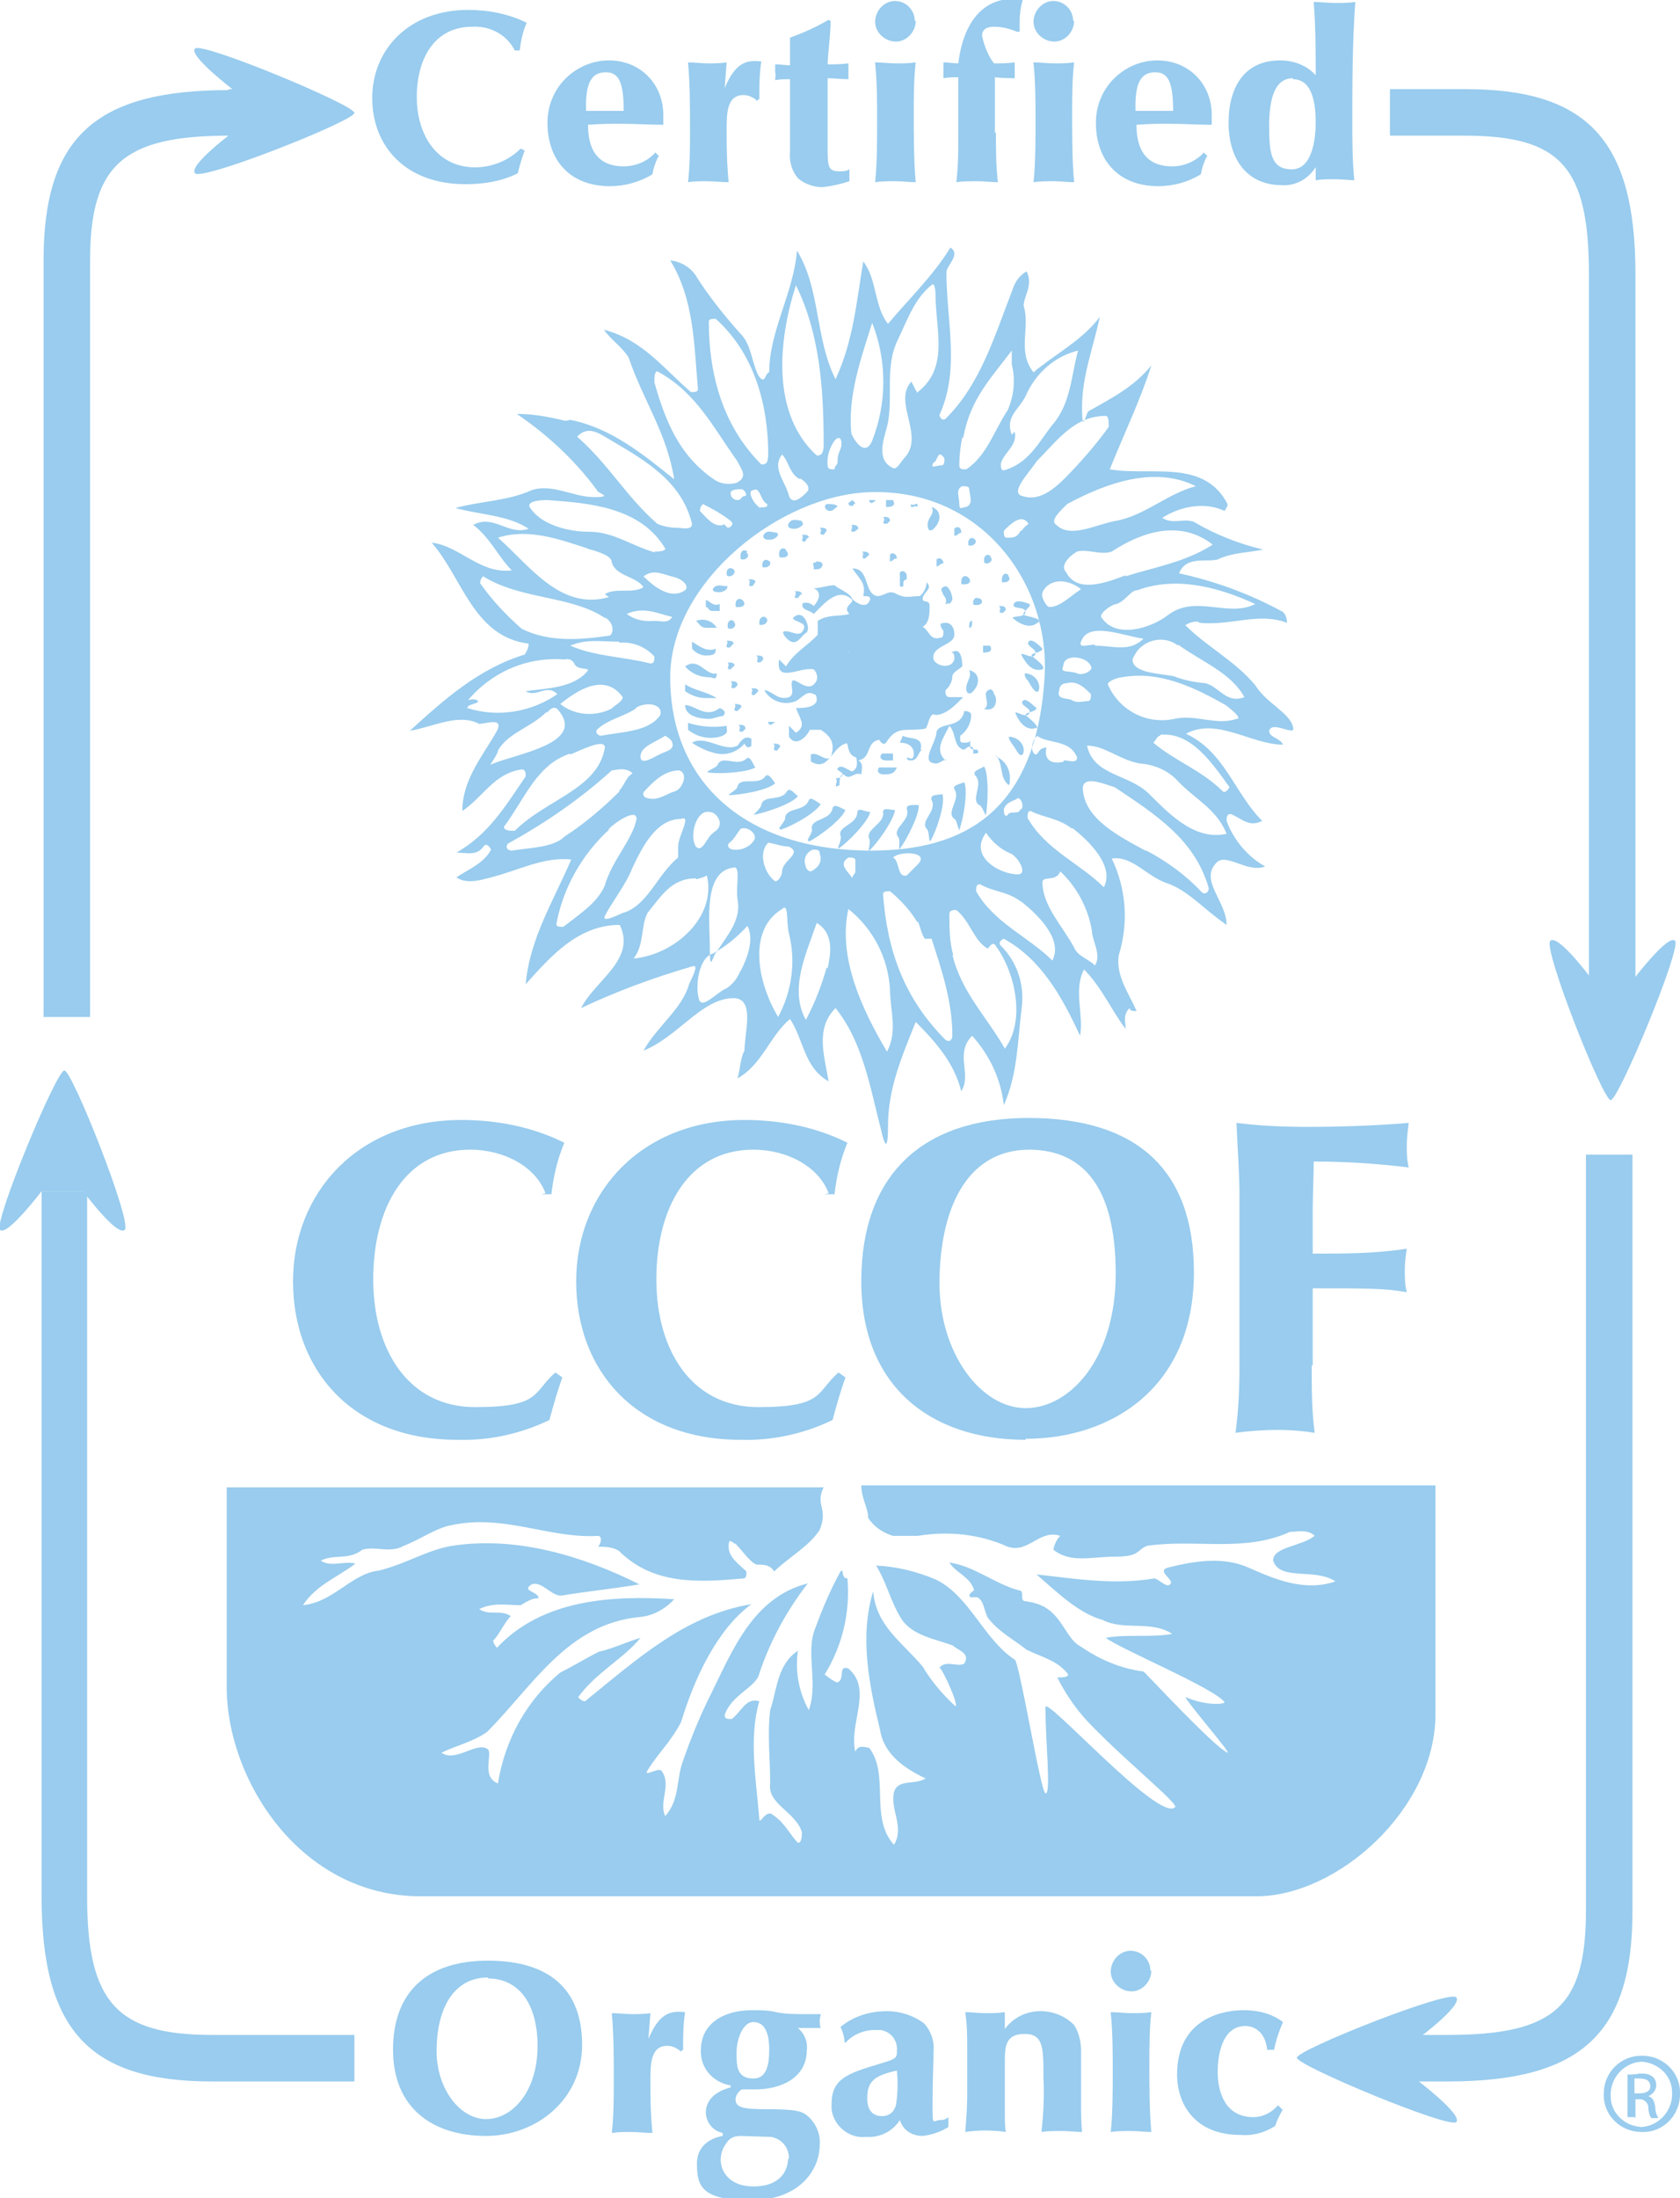 <?xml version="1.0" encoding="UTF-8"?> <svg xmlns="http://www.w3.org/2000/svg" id="Layer_2" version="1.1" viewBox="0 0 169.7 222"><defs><style> .st0 { fill: #9ce; } </style></defs><g><g><g><path class="st0" d="M140.4,9v4.7h7.5c9.7,0,12.6,3.1,12.6,14v71.2h4.7V27.7c0-13.5-4.8-18.7-17.2-18.7h-7.5Z"></path><path class="st0" d="M162.7,111.1c-.8,0-6.9-15.4-6.1-16.1s4.2,3.9,4.2,3.9h4.2s3.5-4.6,4.2-3.9-5.7,16.1-6.5,16.1Z"></path></g><path class="st0" d="M160.2,116.5v76.4c0,9.7-3.1,12.6-14,12.6h-6.3v4.7h6.3c13.5,0,18.7-4.8,18.7-17.2v-76.4h-4.7Z"></path><path class="st0" d="M131,207.8c0-.8,15.4-6.9,16.1-6.1s-3.9,4.2-3.9,4.2v4.2s4.6,3.5,3.9,4.2-16.1-5.7-16.1-6.5Z"></path></g><g><g><path class="st0" d="M4.2,120.3v71.2c0,13.5,4.8,18.7,17.2,18.7h14.4v-4.7h-14.4c-9.6,0-12.6-3.3-12.6-14v-71.2h-4.7Z"></path><path class="st0" d="M6.5,108.1c.8,0,6.9,15.4,6.1,16.1s-4.2-3.9-4.2-3.9h-4.2s-3.5,4.6-4.2,3.9,5.7-16.1,6.5-16.1Z"></path></g><path class="st0" d="M23.1,9.1c-13.5,0-18.7,4.8-18.7,17.2v76.4h4.7V26.3c0-9.6,3.3-12.6,14-12.6h6.3v-4.7h-6.3Z"></path><path class="st0" d="M35.8,11.4c0,.8-15.4,6.9-16.1,6.1s3.9-4.2,3.9-4.2v-4.2s-4.6-3.5-3.9-4.2,16.1,5.7,16.1,6.5Z"></path></g><path class="st0" d="M57.6,42.4c4.1.8,7.4,3.5,10.5,6-.7-4.6-3.2-8.1-4.6-12.3-.7-1.1-1.8-1.8-2.5-2.8,3.9,1,6,3.9,8.8,6.3.3,0,.7,0,.7-.3-.4-4.6-.4-9.1-2.8-13,1,.1,1.9.6,2.5,1.4,1.3,2.1,2.9,4.1,4.6,6,1.1,1.1,1.1,2.8,1.8,4.2.7,1.1.7-.3,1.1-.3,0-4.2,2.5-8.1,2.8-12.3,2.4,3.9,1.8,8.8,3.9,13,1.8-3.9,2.1-7.7,2.8-11.9,1.4,1.8,1.1,4.6,2.5,6.3,2.1-2.5,4.6-4.9,6.3-7.7,1.1.7-.4,1.8-.4,2.5,0,4.9,1.4,9.8-.7,14.4,0,.3.4.7.7.3,3.5-3.5,4.9-8.4,6.7-13,.2-.7.7-1.4,1.4-1.8.7,1.4-.3,2.5-.3,3.5.7,2.1-.7,4.6,1,6.7,2.1-1.8,4.9-3.2,6.7-5.6-.7,3.2-1.8,6-1.8,9.1s.4.4.7.4c2.5-1.4,4.6-2.5,6.3-4.6-1.1,3.5-2.8,7-4.2,10.5,4.2.7,9.5-1.1,11.9,3.5,0,.3-.2.5-.3.7-2.1-1-4.6-.4-6.3.7,1.1.7,2.1,0,3.2.4,2.2,1.3,4.5,2.2,7,2.8-1.4.3-3.2.3-4.6,1-1.1.3-3.2-.4-3.9,1.4,3.7.8,7.2,2.1,10.5,3.9.3.3.4.7.4,1.1-2.8-1.1-5.6.3-8.8,0-.4-.4-1.8.3-1.4.3,2.1,2.1,4.9,3.5,7,6,1.1,1.8,3.5,2.8,3.8,4.2.4,1.1-2.1-.7-2.4.4,0,.7,1.1.7,1.4,1.4-3.2,0-6.7-2.8-9.8-1.1,3.9,1.8,4.9,6,7.7,8.8-1.4.7-2.1-.3-3.2-.7-.4,0-.4.4-.4.7.7,1.9,2.1,3.6,3.9,4.6-1.8.7-3.9-1.4-4.9-.4-1.8,1.8,1,3.9,1,6.3-2.1-1.4-3.9-3.5-6-4.2s-3.5-2.8-5.6-2.5c1.5,3.1,1.7,6.6.7,9.8-.3,2.1,1.1,3.9,1.8,5.6-.3,0-.7,0-.7-.3-.7.7-.4,1.4-.4,2.1-1.4-1.8-2.4-4.2-4.2-6-1.1,2.1,0,4.6-.4,6.7-1.8-3.9-3.9-7.7-7.7-9.8,0,0-.7.3-.3.7,1.7,1.7,2.4,4,2.1,6.3-.4,3.2-.4,6.7-1.8,9.8-.3-2.6-1.4-5-3.2-7-1.8,1.8,0,3.9-1.1,5.6-.7-2.8-2.5-4.9-4.6-7-1.4,3.5-2.8,6.7-2.8,10.5s-.7.4-.7.4c-1.1-4.2-1.8-8.8-4.6-12.3-2.1,2.1-1.1,4.9-.7,7.4-2.5-1.4-2.5-4.2-3.9-6.3-2.1,1.8-2.8,4.6-5.3,6,.3-1.1.3-2.1.7-2.8,0-1.8,1.1-5.3-1.1-5.3-3.2,0-5.6,3.9-9.1,5.3,1.4-2.5,3.9-4.2,4.6-6.7.3-.7,1.1-2.1.3-1.8-3.8,1.1-7.6,2.5-11.2,4.2,1.4-2.8,5.6-4.9,3.9-8.4-4.2,0-7,3.2-9.5,6,.4-4.6,2.8-8.4,4.6-12.6-2.8-.3-5.3,1.1-8.1,1.8-1.1.3-2.5.7-3.5,0,1-.7,2.8-1.4,3.5-2.8,0,0-.3-.7-.7-.4-.7,1.1-1.8.7-2.8.7,3.2-1.8,4.9-4.6,7-7.7,0-.3,0-.7-.4-.7-2.8.4-3.9,2.8-6,4.2,0-3.2,2.1-5.6,3.5-8.1.7-1.4-1.1-.7-1.8-.7-2.1-1.1-4.6.3-7,.7,3.5-3.2,7-6.3,11.6-7.7.2-.3.4-.7.4-1.1-5.6-.7-6.7-6.7-9.8-10.2,2.8.3,4.9,3.2,8.1,2.8-1.4-1.4-2.1-3.2-3.9-4.6,2.1-1.1,3.5,1.1,5.6.4-2.1-1.4-4.9-1.4-7.4-2.1,2.5-.7,5.3-.7,7.7-1.8,2.1-.7,4.2.7,6.3.7s.3-.4.3-.7c-2.2-3-5-5.6-8.1-7.7,1.7,0,3.3.3,4.9.7ZM74.5,48.7c1.1-.6.3-1.4,0-2.1-2.5-3.5-4.2-7-8.1-9.1-.3,0-.3.7-.3,1.1,1.1,3.9,2.5,7.4,6,9.8.7.5,1.6.6,2.5.3ZM77.6,45.9c0-5-1.4-10.2-5.3-13.7-.4,0-.7,0-.7.3,0,5.3,1.4,10.5,5.3,14.4.4,0,.7,0,.7-1.1h0ZM83.2,44.9c0-5.7-.4-11.2-2.8-16.1-1.8,5.6-2.5,13,2.1,17.2.3,0,.7,0,.7-1.1h0ZM88.1,44.5c1.5-3.8,1.5-8.1,0-11.9-1.1,3.5-2.5,7.4-2.1,11.2.3.7,1.4,2.4,2.1.7h0ZM91.3,46.3c2.2-2.2-1.1-5.6.7-7.7,0-.4.7,1.4.7,1,3.2-2.5,1.8-6.3,1.8-9.8,0,0,0-1.1-.3-1.1-1.8,1.4-2.5,3.5-3.5,5.6-1.4,2.8-.4,6-1.1,8.8-.4,1.4-1.1,3.5.7,4.2.4,0,.7-.7,1.1-1.1h0ZM97.2,44.2c-.2.9-.3,1.9-.3,2.8,0,.4.3.4.7.4,2.1-1.4,2.8-3.9,4.2-6,.6-1.4.8-3,.4-4.6v-1.4c-2.1,2.8-4.2,4.9-4.9,8.8h0ZM106.4,42.8c1.8-2.2,1.8-4.9,2.5-7.4-2.4.6-4.3,2.3-5.3,4.6-.7,1.4-2.1,2.1-1.4,3.9l.3-.3c.3,1.4-1.1,2.1-1.4,3.2,0,.4,0,.7.3.7,2.5-.7,3.5-2.8,4.9-4.6h0ZM108.8,47c1.1-1.2,2.2-2.5,3.2-3.9,0-.4,0-1.1-.3-1.1-3.2,0-4.9,2.5-7,4.6-.7,1.1-2.8,3.2-1.4,3.5,2.1.7,3.9-1.4,5.6-3.2h0ZM112.7,52.6c2.9-.5,5.3-2.8,8.1-3.5-4.2-2.1-9.1-.3-13,1.8-.7.7-1.8,1.7-1.1,2.1,1.4,1.4,3.9,0,6-.4h0ZM113.7,58.2c2.8-.9,6-1.4,8.8-3.2-3.2-2.5-7-1.4-10.2.7-1.1.4-2.5-.3-3.5,0-.7.4-1.8,1.4-1.1,2.1,1.1,2.1,3.9,1.1,6,.3h0ZM112.7,61c-.7.2-1.8,1.1-1.4,1.4,1.4,2.1,4.9,1.1,6.7-.3,2.8-2.1,6,.3,8.8-1.1-3.9-1.8-8.1-2.8-11.9-1.4-.7,0-1.1,1-2.1,1.4h0ZM119,65.2c-1.3-1-3.1-.7-4.1.5-.2.3-.4.6-.5.9,0,1.4,2.8,1.4,4.2,1.7,1,.4,2.1.6,3.2.7,1.4.4,2.1,2.1,3.9,1.4-1.4-2.5-4.2-3.5-6.7-5.3h0ZM118.6,72.6c2.2-.5,4.2.7,6.3,0,.7,0-.7-1.1-1.1-1.4-3.2-1.8-6.7-3.5-10.5-2.8-.4,0-1.4.4-1.4.7,1.1,2.6,3.9,4.1,6.7,3.5h0ZM117.2,74.3c-.3,0-.4.4-.7.7,2.1,1.8,4.9,2.8,7,4.9.3.3.7-.4.7-.4-1.8-2.5-3.9-5.6-7-5.3h0ZM116.2,80.3c2.1,2.1,4.6,4.6,7.7,3.9-1-2.5-3.2-3.5-4.9-5.3-1-1.1-2.4-1.7-3.9-1.8-2.1-.4-3.5-1.8-5.3-1.8.7,3.1,4.2,2.8,6.3,4.9h0ZM115.8,85.9c2.1,1.1,4,2.5,5.6,4.2.3.3.7,0,.7-.4-1.4-4.9-5.3-7.4-9.5-10.2-1-.3-3.5-1.4-3.2.4.3,2.8,3.5,4.5,6.3,6h0ZM108.5,95.7c.4.9,1.4,1.1,2.1,1.8.7-1.1-.3-2.5-.3-3.5-.4-2.3-1.5-4.4-3.2-6-.4,1.1-1.8.4-1.8,1.1,0,2.4,2.1,4.5,3.2,6.6h0ZM103.2,91.1c-1.4-1.1-2.8-1-4.2-1.8-.4,0-.4.3-.4.7,1.8,3.2,5.3,4.6,7.7,7,1.1-2.1-1.4-4.6-3.2-6ZM108.3,83.7c-1.4-1.1-2.8-1.1-4.2-1.8-.3,0-.3.3-.3.7,1.8,3.2,5.3,4.6,7.7,7,1.1-2.1-1.4-4.6-3.2-6h0ZM96.2,96.4c.9,3.8,3.5,6.3,5.3,9.5,2.1-2.8,1.1-7.7-1-10.5-.3-.3-.7.4-.7.4-1.4-.7-1.8-2.8-3.2-3.9-.3,0-.7,0-.7.4,0,1.4,0,2.8.4,4.2h0ZM92.7,93.2c-.7-1.2-1.7-2.3-2.8-3.2-.3,0-.7,0-.7.3.4,5.6,2.1,10.5,6.3,14.7.4.3.7,0,.7-.4,0-3.5-1.1-6.7-2.1-9.8h-.7c-.4-.7-.4-1.1-.7-1.8h0ZM89.9,99.9c-.2-3.2-1.7-6.1-4.2-8.1-1.1,4.9,1.4,10.2,3.9,14.4,1.1-2.1.3-4.2.3-6.3ZM83.6,97.8c.3-1.4.7-3.5-1.1-4.6-1.1,3.2-2.8,6.7-1.1,9.8.9-1.7,1.6-3.5,2.1-5.3h0ZM79.7,94.3c-.3-1.1,0-3.2-.7-2.5-3.5,2.1-2.5,7.4-.4,10.9,1.4-2.6,1.8-5.6,1.1-8.4h0ZM74.8,98.1c.7-1.4,1.4-3.2.7-4.6-1,1.1-2.2,2.1-3.5,2.8-1.4.4-1.8,3.2-1.4,4.6.3,1.1,1.8-.7,2.8-1.1.6-.4,1.1-1,1.4-1.8ZM74.5,90.8c-.2-1.1.3-3.2-.3-3.2-3.2.3-2.5,5.3-2.5,8.1s.3.7.7.4c1.1-1.7,2.5-3.2,2.1-5.3ZM70.3,88.7c-2.5,0-3.5,1.8-4.9,3.5-.7,1.4-.3,3.2-1.4,4.6,4.2-.4,8.4-4.2,7.4-8.4-.3.2-.7.3-1.1.4h0ZM68.5,85.5c0-1.1,1.4-3.2.3-2.8-2.5,0-3.9,2.8-4.9,4.9-.7,1.8-2.1,3.5-2.8,4.9-.3.7,1.1,0,1.8-.3,2.5-.7,3.5-3.9,5.6-5.6v-1.1ZM61.5,83.8c-2.7,2.5-4.6,5.8-5.3,9.5,0,.3.3.3.7.3,1.8-1.4,3.5-2.5,4.2-4.2.7-2.5,2.8-4.6,3.2-6.7,0-1.1-2.1.3-2.8,1ZM62.5,79.9c.6-.6.7-1.4,1.4-1.8-.7-.7-1.8-.3-2.1-.3-3.2,2.9-6.7,5.3-10.5,7.4-.3.4,0,.7.4.7,1.8-.3,4.2-.3,5.3-1.4,2-1.3,3.9-2.9,5.6-4.6h0ZM57.6,76.1c-3.4,1.1-4.6,4.6-6.7,7.4,0,.4.7.4,1.1.4,3.2-3.2,8.4-4.2,9.1-8.4,0-1-2.5.3-3.5.7h0ZM55.2,71.9c-1.6,1.6-3.9,2.1-4.9,3.9,0,.4-1.1,1.8-.7,1.4,2.5-1.1,9.8-2.1,6.7-5.6-.4-.3-.7,0-1.1.4ZM58,67c-.2-.4-.6-.5-1-.4,0,0,0,0,0,0-3.8-.3-7.4,1.3-9.8,4.2-.3,0,.7-.4,1.1,0,0,.3-1.1.3-1.1.7,3.1,1,6.5.4,9.1-1.4-1.1-1.1-2.1.4-3.2-.3,2.1-.3,4.9-.3,6.3-2.1,0-.3-1.1,0-1.4-.7ZM61.1,62.4c-3.5-2.3-8.4-1.8-12.3-4.2-.2.2-.3.4-.3.7,1.2,1.7,2.6,3.2,4.2,4.6,2.8,1.4,6,1.1,8.8.7.4,0,.7-1.1-.3-1.8ZM59.4,55.4c-2.8-.9-6-2.1-9.1-1.1,3.2,2.8,6.3,7.4,11.2,6l-.4-.3c1.1-.7,2.8,0,3.9-.7-.7-1.1-2.8-1.1-3.2-2.5,0-.7-1.4-1.1-2.5-1.4ZM66.1,55.7c.3,0,1.1,0,1.1-.3-2.5-4.2-7.7-4.6-11.9-4.9-.3,0-2.1,0-1.8.7,1.1,1.8,3.9,2.5,6,2.5,2.5,0,4.2,1.4,6.7,2.1ZM68.5,53.3c.3,0,1.4.3,1.4-.4-1.1-4.6-5.3-6.7-8.8-8.8-.7-.4-1.8-1.1-2.8,0,3.2,2.8,4.9,6,8.1,8.8.7.3,1.4.4,2.1.4h0ZM67.8,58.2c-1.1-.3-1.8-.7-2.8,0,1.1,1.1,2.8,2.4,4.2,1.4.4-.3,0-1.1-1.4-1.4h0ZM62.5,64.8c-1.8,0-3.2-.3-4.9.4,2.5,1.1,5.3,1.1,8.1,1.8.4,0,.4-.3.4-.7-.9-1-2.2-1.5-3.5-1.4h0ZM61.8,71.5c.4-.3,1.1-.7,1.1-1.1-1.8-2.5-4.6-.7-6.3.7,1.5,1.2,3.6,1.3,5.3.4h0ZM64.3,71.5c-1.3.9-2.8,1.1-3.9,2.1-.4.3,0,.7.3.7,2.1-.4,4.9-.4,6-2.1.3-1.1-1.4-1.4-2.5-.7ZM66.8,76.1c.4-.2,1.4-.4,1.1-1.1,0-.3-.7-.7-.7-.7-1.1.7-2.5,1.1-2.5,2.1s1.4,0,2.1-.3h0ZM68.2,79.9c.7-.2,1.4-1.8.4-2.1-1.4,0-2.5,1-3.5,2.1-.3.3,0,.7.3.7,1.1.3,1.8-.4,2.8-.7h0ZM72,84.1c1.4-.7.4-2.1-.3-2.1-1.4-.3-2.1,2.5-1.4,3.5.7.7,1.1-1.1,1.8-1.4h0ZM76.2,84.8c.3-.6-.7-1.4-1.4-1.1-.3.4-.7,1.1-1.1,1.4s0,.7.4.7c.8.1,1.7-.3,2.1-1h0ZM79,88c0-1.1,2.1-1.8.7-2.5-.7,0-1.8-.4-2.1-.4-1.1,1.1-.3,3.2.7,3.9.4,0,.7-.7.7-1h0ZM102.1,86.2c-1-.4-1.9-1.2-2.5-2.1-1.8,2.4,1.4,4.2,3.2,4.2,1.1,0,0-1.8-.7-2.1h0ZM80.8,48.4c-1.1-.6-1.1-1.8-1.8-2.5-1.1,1.4.4,2.8.7,4.2.4,1,1.4,0,1.8-.4s0-1-.7-1.4ZM97.9,49.4c0-.3-.3-.3-.7-.3-.7.3-.3,1.1-.3,1.8s.3.3.7.3c.7-.3.4-1,.3-1.8ZM103.2,53.6c.2-.3.4-.5.7-.7-.7-1.1-1.8,0-2.5.7,0,.4,0,.7.3.7.7,0,1,0,1.4-.7h0ZM105.3,59.9c-.2.3.4,1.4.7,1.4,1.1,0,2.1-1.1,3.2-1.8-1.4-1.1-3.2-1.1-3.9.3h0ZM110.6,65.2c1.8,0,3.5.7,4.9-.7-2.1-.3-5.6-1.8-6.3.3-.3.7.7.3,1.4.3h0ZM108.8,68c.7.3,1.7-.4,1.4-.7-.3-1-2.8-1.4-2.8,0-.4.7.7.4,1.4.7ZM108.5,70.8c.3.2,1.1,0,1.4,0s.3-.4.3-.7c-.7-.7-1.4-1.4-2.5-1.1-.4,0-.7.3-.7.7-.4,1.1,1.1.7,1.4,1.1h0ZM107.4,76.8c.3-.1,1.4.4,1.4-.3-.7-1.8-2.8-1.4-3.9-2.1-.3-.4-1.1,1.4-.3,1.8.3,0,.3-.7,1.1-.7-.3,1.4.7,1.7,1.8,1.4h0ZM92.7,87.3c1.3-1.3-1.8-1.4-2.5-.7.7.3.4,2.1,1.4,1.8.4-.4.7-.7,1.1-1.1ZM66.1,62.7c.7,0,1.4.3,1.8-.4-1.4-.3-2.8-1.1-4.6-.3.8.6,1.8.8,2.8.7ZM73.1,52.9l.4.4c.3,0,.7-.4.3-.7-.9-.7-1.8-1.2-2.8-1.7-.2.2-.3.4-.3.7.7.7,1.4,1.7,2.4,1.4ZM84.6,46.6c0-1,.4-1.1.4-1.8s-.4-.7-.7-.3c-.5.7-.8,1.6-.7,2.5,0,.4.3.4.7.4,0-.4.3-.4.3-.7ZM88,85.9c9.1,0,16.6-3.7,17.5-17.3.7-9.6-6.3-19.2-17.5-18.9-9.1.2-20.3,9-20.3,18.7,0,10.6,7.6,17.5,20.3,17.5ZM97.2,67.3c0-.3,0-2.1-1.1-1.4.3,0,.3.3.3.7-.3,1-1.8.7-2.1,0-.3-1.4,2.1-1.4,2.1-2.5s-.7-1.4-1.4-1.1q0,.4.3.7c0,.4,0,.7-.3.7-1.1.3-1.1-.7-1.8-1.1.7-.4.7-1.4.7-2.1s-.7-.3-.7-.7c0-.7,1.1-1,.4-1.7,0,.5-.3,1.1-.7,1.4-1.1,0-1.4.3-2.5-.3-.7-.3-1.1.3-1.8.3-1.4-.3-.7-2.8-2.5-2.8.7,1.1,1.4,1.4,1.1,2.8.4,0,.7,0,.7.3-.3,1.1-1.4.4-1.8,0-.3-.7-1.4-1-1.8-1.4-.7,0-1.4.3-2.1.3.7.3.7,1,0,1.8-.3-.3-.7-.4-1.1-.3-.3.7.7.7,1.1,1.1,1.1-1.1,2.5-2.8,3.9-1.4,0,.4-1,.7-.3,1.4-1.1.3-2.1,0-3.2.7v1.4c-1,1.1-2.4,1.8-3.2,3.2q-.3-.3-.7-.7c-.4,2.5,2.1.7,3.5,1,.3.3.4.7.3,1.1-.7,1.4-1.8,0-2.4,0-.4.3.3,1.4-.4,1.7-1.1.4-1.8-.7-2.5-.7.6,1.1,2,1.6,3.2,1.1.7-.4,1.1-1.1,1.8-.7.3,0,.3.4.3.7-.3.7-1.4.7-2.1.7.4,1.1,1.1,1.8,0,2.5l-.7-.7v1.1c.7,1.1,1.8,0,2.1-.7h1.1c1.1.7,1.4,1.4,1.1,2.5s-1.4-.4-2.1,0v.7c1.8,1.1,2.1-1.4,3.5-1.8.4-.3,0,1.1,1.1,1.4,0,.3.3,1-.4,1.4-.3,0-1-.7-1.4-.4s.4.4.4.7-.4.4-.7.4c.4.3-.4,1.1.4.7,0-.4,0-1.1.4-1.1.7.7,1-.3,1.8,0,0-.3.3-1.1-.3-1.4,1.4-.3.7-1.8,2.1-2.1,0,0,.4.7.7.3,1.1-1.8,2.1-1.1,3.9-1.4.4,0,.4-1.8,1.1-1.4,1.1,0,2.1-1.1,2.8-1.8h-1.4c-.4,0-.4-.4-.4-.7.4-.3.7-.9.7-1.4,0-.4.7-.7,1.1-1.1ZM92.3,64.2c.2-.3,0-.4,0-.7-.4-.4-.9-.6-1.4-.7-.7.3-1.1,1.4-.3,1.8.7,0,1.4.3,1.8-.4ZM88.5,62.8c.3-.4.7-.4.7-.7-.4-.7-1.1-.4-1.4-.4-.7.4-.4,1.1-.4,1.4.4,1.1.7,0,1.1-.4h0ZM89.2,72.9c.9.9.7-.7,1.4-.7-.3-.4-.9-.7-1.4-.7-.4,0-.7.3-.7.7,0,.3.3.3.7.7h0ZM87.4,74c.2.7,1.1.4,1.4.4,1.1-.7-.3-1.1-.7-1.4-.3,0-1,0-.7,1h0ZM84.6,67.7c0-.7-.4-.7-.7-1-.7.3-.3,1-.3,1.4s.3.3.7.3c0-.4.3-.4.3-.7h0ZM83.6,65.9c.6-.6-.4-.7-.7-1.1-.7.4-1,1.4-.3,1.8s.7-.4,1-.7h0ZM85.3,72.9c0,.3.7.3,1,.3s.4-.3.4-.7c-.3-.3-.7-.4-1.1-.3-.2.2-.3.4-.4.7h0ZM93.7,68c.1-.2,0-.5-.1-.6,0,0-.2,0-.2,0-.7-.3-1,.3-1.4.7.7.4,1.1,1.1,1.8,0ZM93.4,70.1c0-.3-.7-.3-1-.3s-.4.3-.4.7c.4.4.4.7.7.7s.7-.7.7-1h0ZM90.2,70.1c-.4,0-.7,0-.7.4s0,.7.3.7h.7c.3,0,.3-.3.3-.7-.3,0-.3-.3-.7-.3h0ZM86.7,64.5c.2-.2,0-.7,0-1.1s-.4-.4-.7-.4c-.4.4-.6.9-.7,1.4.3.7,1,.4,1.4,0h0ZM89.9,64.8c.3-.2,0-.7,0-1.1s-.3-.3-.7-.3q-.4.3-.7.7c.3.4.7,1.1,1.4.7h0ZM90.6,62.4c.7-.2.3-1.4-.4-1.8-.4,0-.7,0-.7.4-.4.7,0,1.8,1,1.4h0ZM93.4,62.4c.7-.4-.7-1.4-1-1.8-.4,0-.7,0-.7.4.3.7.7,2.1,1.7,1.4h0ZM93.7,65.9c.8,0,.3-1.4-.4-1.8-.3.3-1,.3-.7,1.1.3.4.7.7,1.1.7h0ZM84.6,63.8c.4,0,.4-.3.4-.7-.3-.3-.7-.4-1.1-.3-.3,0-.3.3-.3.7.3.3.7.4,1.1.3ZM86.4,69.1c.4,0,.4-.3.4-.7-.7-1.1-.7.4-1.1.4-.3.7.4.3.7.3h0ZM91.6,67.3c.4,0,.7-.3.7-.7,0-.4-.4-.4-.7-.4l-.7.7c.3,0,.3.4.7.4ZM88.5,65.6c1.3,0-.7-.7-.7-1.4-.4,0-.4.3-.4.7.4.3.7.7,1.1.7h0ZM82.5,72.6c0,.4.3.4.7.4s.4-.4.4-.7c-.4-.4-.4-.7-.7-.7s-.4.7-.4,1h0ZM93,72.2c0-.8-1.4-1.1-1.8,0,0,.3,0,.7.4.7.7,0,1.4,0,1.4-.7h0ZM87.8,71.9c1.3,0-.4-.7-.4-1.1-.3.3-.7.3-.7.7s.7.4,1.1.4ZM95.5,68.7c.4-.4-.3-.7-.7-1.1-.3,0-.3.4-.3.7.3.4.7.7,1,.4ZM85.7,65.9q-.3-.4-.7-.7c-.4,0-.7,0-.7.3,0,.4.3.7.7.7.4,0,.4-.4.7-.4h0ZM93,75.7c.3-1.4-1.1-1-1.8-1.4l-.3.7c.7,0,1.4.3,1.4,1.1s-.4.4-.7.4q0,.3.4.3c.7,0,.7-.7,1.1-1.1h0ZM95.5,76.8c-1.1-1.1-.3-2.1.4-3.5.7.7.4,2.1,1.4,2.4.3,0,.3-.3.7-.3s.3.3.3.7c.4,0,.7,0,.4-.4-.4,0-.7,0-.7-.3v-.7c0,.3-.3.3-.7.3s-.3-.3-.3-.7c.7-.5,1.1-1.3,1.1-2.1,0-.4-.7-.4-.7-.4-.3,1.8-2.5,1.1-2.8,2.1,0,1.1-1.8,3.2,0,3.2.3,0,.7-.4,1-.4h0ZM100.4,70.1c0-.3-.3-.7-.7-.3s.4,1.4-.3,1.8c1.1.3,1.4-.7,1.1-1.4h0ZM97.9,67.7c.3.7-.3,1.1-.3,1.8s.5.6.7.3c.7-.7.7-1.8-.3-2.1h0ZM94.1,51.2c.4.7-.4,1-.4,1.8s.5.6.7.3c.7-.7.7-1.8-.3-2.1ZM100,65.2h-.7v.7c.3,0,1.1,0,.7-.7ZM82.9,56.8h-.7v.7c.4,0,1.1,0,.7-.7ZM97.9,63.4c0-.4,0-.7.3-.7,0,.4,0,.7-.3.7ZM78.3,72.9h-.7q0,.3.3.3l.4-.3ZM81.5,63.8c.4-.3-.3-2.5-1.4-1.4,0,.4,1.4.4,1.1,1.1-.4,1.1-1.4,0-2.1.3,0,.3.2.5.4.7,1,1,1.4-.4,2.1-.7ZM82.9,56.8c-.3.4-1-.3-.7.4,0,0,.7.3.7-.4h0ZM90.9,59.2c.7.3,0-.7.7-.7,0,0,0-.7-.4-.7s-.3,0-.3.4v1ZM96.2,60.6c0-.7-.4-1.4-.7-1.4-1.1.3.4,1,0,1.8.3,0,.5-.2.7-.4h0ZM87.8,56.1c0-.4-.4-.4-.7-.4.3.4-.3.7.3.7l.3-.3ZM76.3,58.8c0-.3-.3-.3-.7-.3.4.3-.3.7.4.7l.3-.4ZM81,60.1c0-.4-.3-.4-.7-.4.3.4-.4.7.3.7l.3-.4ZM89.9,52.6c0-.4-.3-.4-.7-.4.4.4-.4.7.4.7l.3-.3ZM74.1,65c0-.3-.4-.3-.7-.3.3.3-.4.7.3.7l.3-.3ZM74.2,67.2c0-.3-.4-.3-.7-.3.3.3-.3.7.3.7l.3-.3ZM77.1,66.6c0-.4-.3-.4-.7-.4.4.4-.3.7.4.7l.3-.3ZM74.5,69.2c0-.4-.3-.4-.7-.4.4.4-.3.7.4.7l.3-.3ZM76.6,69.8c0-.3-.4-.3-.7-.3.3.3-.3.7.3.7l.3-.3ZM74.9,71.4c0-.3-.4-.3-.7-.3.3.3-.4.7.3.7l.3-.3ZM75.3,73.6c0-.4-.3-.4-.7-.4.4.4-.3.7.4.7l.3-.3ZM78.8,75.4c0-.3-.4-.3-.7-.3.4.3-.3.7.4.7l.3-.4ZM86.7,53.4c0-.4-.4-.4-.7-.4.3.4-.4.7.3.7l.4-.3ZM83.5,53.6c0-.3-.3-.3-.7-.3.4.3-.3.7.4.7l.3-.4ZM81.7,54.3c0-.3-.3-.3-.7-.3.3.3-.3.7.3.7l.3-.4ZM83.1,57.1c0-.4-.4-.4-.7-.4.3.4-.4.7.3.7l.4-.3ZM101.6,61.6c0-.4-.3-.4-.7-.4.4.4-.3.7.4.7l.3-.3ZM90.6,56.4c0-.4-.4-.7-.7-.4v.7c.3,0,.3-.3.7-.3h0ZM95.3,56.9c0-.4-.4-.7-.7-.4v.7c.3,0,.3-.3.7-.3h0ZM97.1,53.7c0-.3-.3-.7-.7-.3v.7c.4,0,.4-.3.7-.3h0ZM105.3,67.6c.4-.3-.7-1-1.1-1.4,0-.3,1.1-.3,1.1-.7-.3-.3-1.1-1.1-1.4-.7s.7.7.7,1.1c0,1-1.7-.3-1.4.3.4.7,1,1.7,2.1,1.4h0ZM104.7,73.6c.3-.3-.7-1-1.1-1.4,0-.3,1.1-.3,1.1-.7-.4-.3-1.1-1.1-1.4-.7s.7.7.7,1c0,1.1-1.7-.3-1.4.3.3.7,1,1.8,2.1,1.4h0ZM105,62.9c.2-.5-1.1-.6-1.6-.8-.2-.3.8-.8.6-1.1-.5-.2-1.4-.5-1.6,0s.9.3,1.1.6c.5.9-1.7.5-1.1.9.6.5,1.7,1.1,2.5.3h0ZM104.9,69.8c.3-.7-.3-1.8-1.4-1.8,0,.3.1.5.3.7.3.4.7,1.4,1.1,1.1h0ZM103.3,76.2c.4-.7-.3-1.8-1.4-1.8,0,.3.2.5.3.7.4.4.7,1.4,1.1,1.1h0ZM100.6,76.3c.7.7.4,2.1,1.1,2.8.3.4.3,0,.3-.3.1-1-.4-2-1.4-2.4h0ZM71.5,78c1.1.2,4,0,4.8-.5-.3-.4-.5-1.2-.9-.9-.9.9-2.4-.4-2.9.6,0,.3-1.3.7-1,.8ZM73.6,80.3c1.1,0,4-.5,4.7-1.2-.3-.4-.7-1.1-1-.7-.7,1-2.5,0-2.8,1,0,.4-1.2.9-.8.9ZM76.1,82.3c1.1-.2,3.9-1.1,4.5-1.9-.4-.3-.8-.9-1.1-.5-.6,1.1-2.4.3-2.6,1.4,0,.3-1,1.1-.7,1h0ZM78.8,83.8c1.1-.3,3.6-1.7,4.1-2.6-.4-.2-1-.8-1.2-.4-.4,1.2-2.3.7-2.4,1.8.1.3-.9,1.2-.5,1.1h0ZM81.7,85c1-.5,3.3-2.2,3.7-3.2-.5-.2-1.1-.7-1.3-.2-.2,1.3-2.2,1-2.1,2.1.2.3-.7,1.3-.3,1.2h0ZM84.7,85.7c.9-.6,3-2.7,3.2-3.7-.5,0-1.2-.5-1.3,0,0,1.3-2,1.4-1.7,2.4.2.3-.4,1.4-.2,1.2h0ZM87.8,85.9c.8-.7,2.5-3.1,2.6-4.1-.5,0-1.2-.3-1.2.2.2,1.2-1.8,1.7-1.4,2.7.2.3-.2,1.5,0,1.2h0ZM90.9,85.7c.7-.9,2-3.5,1.9-4.4-.5,0-1.3-.1-1.2.4.4,1.2-1.5,1.9-.9,2.8.3.2,0,1.5.2,1.2h0ZM94,84.9c.6-1,1.5-3.7,1.2-4.7-.5.1-1.3,0-1.1.6.6,1.1-1.2,2.1-.5,2.9.3.2.2,1.5.4,1.2ZM96.9,83.8c.4-1,.9-3.9.5-4.8-.5.2-1.2.3-1,.7.7,1-.9,2.3,0,3,.3.1.4,1.4.6,1.1ZM99.6,82.2c.2-1.1.3-4-.2-4.8-.4.3-1.2.4-.9.9.9.9-.5,2.4.4,3,.3,0,.7,1.3.7,1h0ZM75.2,75c0,.3.4.7.7.3v-.7c-.7-.4-1.1.3-1.4.7-1.4.7-3.2-1.1-4.6-.3.7.5,1.6.9,2.5,1.1,1.1.2,2.1-.2,2.8-1h0ZM73.4,73.3c-1.3.2-2.6.1-3.9-.3v.7c.9.7,2,1,3.2.7,1-.3.7-.7.7-1h0ZM73.1,72.2c.4-.4-.4-.7-.4-.7-1.4,1.1-2.5-.3-3.5-.3,0,1.1,1.4,1.4,2.5,1.4.3,0,1-.3,1.4-.3h0ZM72.4,70.5c-1.1-.7-2.1-.7-3.2-1.4v.7c.6.4,1.3.7,2.1.7h1.1ZM72.4,68c-1.1.3-1.8-1.7-3.2-.7.6.7,1.5,1.1,2.5,1.1.3,0,.7.4.7-.4h0ZM72.4,65.5c-1.1.4-1.8-.3-2.5-.7v.7c.3.4.9.7,1.4.7,1,0,1-.3,1-.7h0ZM72.4,63.4c-.4-.7-1.3-1-2.1-.7.4.3.4.7,1.1.7h1ZM72.7,61.7v-.7c-.7.3-1.1-.4-1.4-.4v.7c.3,0,.2.4.7.4h.7ZM73.4,59.2c-.4,0-1.1-.3-1.4.3,0,.3.4.3.7.3s1-.3.7-.7h0ZM78.5,53.8c-.4,0-1.1-.4-1.4.3,0,.4.3.4.7.4s1-.4.7-.7h0ZM81,52.6c-.3,0-1.1-.4-1.4.4,0,.4.4.4.7.4s1.1-.4.7-.7ZM74.1,57.5c-.4-.3-.7,0-.7.3s0,.4.3.4.7-.4.4-.7h0ZM99,60.5c-.4-.3-.7,0-.7.3s0,.3.4.3.7-.3.3-.7ZM101.9,58.1c-.4-.4-.7,0-.7.4s0,.3.3.3.7-.3.3-.7h0ZM100.1,56.2c-.4-.4-.7,0-.7.3s0,.4.3.4.7-.4.3-.7h0ZM97.8,58.3c-.4-.3-.7,0-.7.4s0,.3.4.3.7-.3.3-.7h0ZM98.5,54.5c-.4-.4-.7,0-.7.3s0,.3.3.3.7-.4.3-.7h0ZM79.4,55.5c-.4-.3-.7,0-.7.4s0,.4.4.4.7-.3.3-.7ZM77.7,56.7c-.4-.4-.7,0-.7.3s0,.3.3.3.7-.3.4-.7h0ZM75,60.6c-.4-.3-.7,0-.7.4s0,.3.4.3.7-.3.3-.7h0ZM77.4,62.4c-.3-.3-.7,0-.7.4s0,.3.3.3.7-.4.4-.7ZM74.2,62.8c-.4-.4-.7,0-.7.3s0,.4.3.4.7-.4.3-.7h0ZM75.5,55.7c-.4-.3-.7,0-.7.4s0,.4.3.4.7-.4.3-.7h0ZM75.5,58.5h0ZM84.6,51.2c0-.3-.7-.3-1.1-.3-.4.3,0,.7.3.7.3,0,.5-.2.7-.4h0ZM86.4,50.8l-.3-.3-.4.3q0,.3.4.3l.3-.3ZM88.5,50.5h-.7q0,.3.3.3l.4-.3ZM90.2,50.5h-.7v.7c.3,0,1.1,0,.7-.7h0ZM92.7,51.2c0-.7-.3,0-.7-.3,0,.7.3,0,.7.3h0ZM82.5,87.6c.4-.4.5-.9.3-1.4,0-.4-.3-.4-.7-.4-.7.3-1,1-.7,1.7,0,0,0,0,0,.1.4.7.7.3,1.1,0ZM86.4,88v-1.1c0-.3-.3-.3-.7-.3-1.1.7,0,1.4.4,2.1,0-.4.3-.4.3-.7ZM103.2,81.7c.2-.3,0-1.1-.4-1.1-.3.3-1.1.3-1.4,1.1,0,.3,0,.7.3.7.4-.7,1.1,0,1.4-.7ZM76.9,51.2c.2.1.5,0,.6-.1,0,0,0-.1,0-.2-.7-.3-.7-1.8-1.4-1.4-.7,0,0,1.4.7,1.8ZM75.2,50.1c.4,0,0-.7-.3-.7s-1.1,0-1.1.4c0,.4.3.7.7.7.4,0,.4-.4.7-.4ZM95.1,47c.3,0,.3-.4.3-.7-.7-1.1-.7.4-1.1.4-.4.7.3.3.7.3ZM90.6,77.5h-1.8c-.3.4,0,.7.4.7.7,0,1.1,0,1.4-.7ZM90.2,76.1h-1.1c-.4.4,0,.7.4.7h.7v-.7ZM95.5,59.2c-.7.7,0,1,.4,1.8.7-.7,0-1.1-.4-1.8h0ZM91.6,58.2c0-.4-.4-.7-.7-.4v1.4q.3,0,.3-.3c0-.3.4-.3.4-.7Z"></path><g><path class="st0" d="M49.1,215.7c-5.5,0-9.4-2.9-9.4-8.7s3.4-9,9.6-9,9.5,2.9,9.5,8.5-4.7,9.2-9.7,9.2ZM49.3,199.7c-3.7,0-5.2,3.5-5.2,7.4s2.4,6.9,5,6.9,5.2-2.7,5.2-7.4c0-4.1-1.8-6.8-5-6.8h0Z"></path><path class="st0" d="M68.7,207.1c-.4-.3-.8-.5-1.3-.5-1.7,0-1.7,1.9-1.7,3.5s0,3.1.2,5.3c-.7,0-1.5-.1-2.2-.1-.6,0-1.3,0-1.9.1.2-1.8.2-3.6.2-5.3,0-2.6,0-4.5-.2-6.8.7,0,1.4.1,2,.1.6,0,1.3,0,1.9-.1l-.2,2.6c1.2-2.9,2.5-2.8,3.7-2.7-.2,1.3-.2,2.5-.2,3.8l-.3.2Z"></path><path class="st0" d="M73,215.4c-1-.2-1.7-1.1-1.7-2.1,0-.5.2-1.9,2.5-2.5v-.2c-1.8-.3-3.1-1.8-3-3.6,0-2.5,2.1-4,5.2-4,.8,0,1.6,0,2.4.2,1,.2,2,.2,2.9.2.6,0,1,0,1.6,0,0,.2-.1.4-.1.6,0,.3,0,.5.1.8h-2.3c.6.5,1,1.3.9,2.2,0,2.9-2.7,4-5.2,4-.3,0-.6,0-1,0,0,0-.3,0-.3,0-.2,0-.7.5-.7,1,0,.8.7,1,3,1,3.2,0,3.7.2,4.3.7.8.7,1.3,1.8,1.2,2.9,0,2.5-2,5.6-7,5.6s-5.4-1.5-5.4-3.7,2-2.7,2.6-2.8h0ZM79.7,218c0-1.1-.7-2-1.8-2.2-.4,0-2.7-.1-3.1-.1-.6,0-1.1.2-1.4.7-.4.5-.6,1.1-.6,1.7,0,1.3,1,2.7,3.3,2.7,2.9,0,3.5-1.8,3.5-2.8h0ZM77.7,207c0-1.8-.5-2.8-1.6-2.8s-1.7,1.8-1.7,3.1,0,2.6,1.7,2.6c1.3,0,1.6-1.3,1.6-2.9Z"></path><path class="st0" d="M85.3,206.2c0-.5-.2-1.1-.4-1.5,1.3-1.1,3-1.6,4.7-1.6,1.3,0,2.6.4,3.7,1.2.7.7,1.1,1.8,1,2.8,0,1.2-.1,2.8-.1,5.3s0,1.7.8,1.7c.3,0,.6-.1.8-.3,0,.3,0,.7,0,1-.8.5-1.7.8-2.6.9-1.1,0-2-.6-2.3-1.6-.7,1.1-2,1.8-3.4,1.7-1.7.2-3.3-1.1-3.5-2.8,0-.2,0-.3,0-.5,0-2.6,1.6-3.1,4.9-4.1,1.7-.5,1.7-.6,1.7-1.3.1-1.1-.7-2-1.7-2.1-.2,0-.3,0-.5,0-1.2,0-2.3.5-3,1.3h0ZM87.6,211.9c0,.7.2,1.8,1.5,1.8.7,0,1.2-.4,1.4-1.1.2-1.2.2-2.4.1-3.5-2.3.5-3,1.1-3,2.8Z"></path><path class="st0" d="M101.3,205.2c.8-1.3,2.2-2.1,3.8-2.1,1.3,0,2.5.5,3.4,1.4.5.8.7,1.7.7,2.6v5.2c0,1,0,2,.1,3-.7,0-1.4-.1-2.1-.1-.7,0-1.4,0-2,.1.2-1.8.3-3.7.2-5.5,0-3,0-4.4-1.9-4.4s-2,1.2-2,2.8v5.3c0,.6,0,1.2.1,1.8-1.4-.2-2.7-.2-4.1,0,.1-1.2.2-2.4.2-3.7v-4.6c0-1.3,0-2.5-.2-3.8.7,0,1.3.1,2,.1.7,0,1.3,0,2-.1v1.9Z"></path><path class="st0" d="M116.3,199c0,1.1-.9,2.1-2,2.1s-2.1-.9-2.1-2c0-1.1.9-2.1,2-2.1,0,0,0,0,0,0,1.1,0,2,.9,2,2ZM112.2,203.2c.7,0,1.4.1,2.1.1.7,0,1.3,0,2-.1-.2,1.7-.2,3.5-.2,5.3s0,4.8.2,6.8c-.7,0-1.4-.1-2.1-.1-.7,0-1.3,0-2,.1.2-1.9.2-4.2.2-6.1,0-2,0-4-.2-5.9h0Z"></path><path class="st0" d="M129.6,213c-.3.5-.6,1.1-.8,1.7-1.1.7-2.3,1-3.5.9-4.6,0-6.4-3.1-6.4-6.1,0-5.9,5-6.5,6.7-6.5,1.4,0,2.8.3,4,1.2-.4.9-.7,1.8-.9,2.8h-.7c-.2-1.9-1.4-2.4-2.2-2.4-2.5,0-2.8,3.3-2.8,4.6,0,2.3.9,4.6,3.6,4.6,1,0,1.9-.5,2.5-1.2l.5.5Z"></path></g><g><path class="st0" d="M52,5.1c-.8-1.6-2.5-2.5-4.3-2.4-3.8,0-5.6,3.2-5.6,7.1s2.1,7.1,5.9,7.1c1.7,0,3.4-.7,4.6-1.9l.4.2c-.3.8-.5,1.5-.7,2.3-1.6.8-3.4,1.1-5.3,1.1-6,0-9.4-3.8-9.4-8.7s3.7-8.9,9.7-8.9c2,0,4.1.4,5.9,1.3-.4.9-.6,1.9-.7,2.8h-.5Z"></path><path class="st0" d="M66.5,15.8c-.3.6-.5,1.2-.6,1.8-1.3.8-2.8,1.2-4.3,1.2-4.1,0-6.3-2.7-6.3-6.4s3-6.3,6.2-6.3,5.5,2.4,5.5,5.5,0,.8,0,1c-1.4,0-2.9-.1-4.3-.1s-1.7,0-3.3.1c0,1.5.3,4.2,3.6,4.2,1.2,0,2.4-.5,3.2-1.4l.4.4ZM63,11.2c0-2.9-.5-3.9-1.8-3.9s-2.1.8-2,3.9h3.8Z"></path><path class="st0" d="M76.4,10.1c-.4-.3-.8-.5-1.3-.5-1.7,0-1.7,1.9-1.7,3.5s0,3.1.2,5.3c-.7,0-1.5-.1-2.2-.1-.6,0-1.3,0-1.9.1.2-1.8.2-3.6.2-5.3,0-2.6,0-4.5-.2-6.8.7,0,1.4.1,2,.1.6,0,1.3,0,1.9-.1l-.2,2.6c1.2-2.9,2.5-2.8,3.7-2.7-.2,1.3-.2,2.5-.2,3.8l-.3.2Z"></path><path class="st0" d="M83.9,2.1c0,1.5-.3,3.5-.3,4.4.5,0,1.4,0,2.1-.1,0,.2,0,.5,0,.8,0,.3,0,.5,0,.8-.7,0-1.5-.1-2.1-.1,0,2.1,0,4.7,0,6.8s0,2.6,1.2,2.6c.3,0,.7,0,1-.2,0,.2,0,.4,0,.6,0,.2,0,.4,0,.6-.9.3-1.8.5-2.7.6-.9,0-1.8-.3-2.5-.9-.6-.7-.9-1.7-.8-2.7,0-2,0-5.3,0-7.3-.5,0-1.1,0-1.5.1,0-.3.1-.5,0-.8,0-.3,0-.5,0-.8.6,0,1.2.1,1.5.1,0-1.1,0-1.8,0-2.8,1.4-.5,2.7-1.1,3.9-1.8l.3.2Z"></path><path class="st0" d="M92.5,2.1c0,1.1-.9,2.1-2,2.1-1.1,0-2.1-.9-2.1-2,0-1.1.9-2.1,2-2.1,0,0,0,0,0,0,1.1,0,2,.9,2,2ZM88.4,6.3c.7,0,1.4.1,2.1.1.7,0,1.3,0,2-.1-.2,1.7-.2,3.5-.2,5.3s0,4.8.2,6.8c-.7,0-1.4-.1-2.1-.1-.7,0-1.3,0-2,.1.2-1.9.2-4.2.2-6.1,0-2,0-4-.2-5.9h0Z"></path><path class="st0" d="M100.6,13.4c0,1.7,0,3.3.2,5-.7,0-1.4-.1-2.1-.1-.7,0-1.4,0-2.1.1.2-1.6.2-3.2.2-4.8v-5.8c-.5,0-1,0-1.5.1,0-.3,0-.5,0-.8s0-.5,0-.8c.5,0,1,.1,1.5.1.6-4.9,3.1-6.5,5.4-6.5.4,0,.7,0,1.1.1-.2.7-.3,1.4-.3,2.1,0,.4,0,.8,0,1.1h-.3c-.7-.3-1.5-.5-2.3-.5-.6,0-1.2.2-1.2.9.2,1,.6,2,1.2,2.8.7,0,1.4,0,2.1-.1,0,.3,0,.5,0,.8,0,.3,0,.5,0,.8-.1,0-1.2,0-2-.1v5.6ZM108.5,2.1c0,1.1-.9,2.1-2,2.1s-2.1-.9-2.1-2c0-1.1.9-2.1,2-2.1,0,0,0,0,0,0,1.1,0,2,.9,2,2ZM104.4,6.3c.7,0,1.4.1,2.1.1.7,0,1.3,0,2-.1-.2,1.7-.2,3.5-.2,5.3s0,4.8.2,6.8c-.7,0-1.4-.1-2.1-.1-.7,0-1.3,0-2,.1.2-1.9.2-4.2.2-6.1,0-2,0-4-.2-5.9h0Z"></path><path class="st0" d="M121.9,15.8c-.3.6-.5,1.2-.6,1.8-1.3.8-2.8,1.2-4.3,1.2-4.1,0-6.3-2.7-6.3-6.4s3-6.3,6.2-6.3,5.5,2.4,5.5,5.5,0,.8,0,1c-1.4,0-2.8-.1-4.3-.1s-1.7,0-3.3.1c0,1.5.3,4.2,3.6,4.2,1.2,0,2.4-.5,3.2-1.4l.4.4ZM118.5,11.2c0-2.9-.5-3.9-1.8-3.9s-2.1.8-2,3.9h3.8Z"></path><path class="st0" d="M133,16.7c-.7,1.3-2.1,2.1-3.5,2-3.6,0-5.4-2.7-5.4-6.3s1.6-6.3,5.2-6.3c1.4,0,2.7.5,3.6,1.5,0-2.5,0-4.9-.2-7.4.7,0,1.5.1,2.2.1.7,0,1.3,0,2-.1-.3,4.2-.3,8.5-.3,11.9,0,2,0,4.1.2,6.1-.4,0-1.3-.1-2-.1-.6,0-1.3,0-1.9.1v-1.6ZM130.6,7.9c-1.8,0-2.4,2-2.4,4.8s.2,4.4,2.3,4.4,2.4-3.2,2.4-4.7c0-1.6-.2-4.4-2.3-4.4Z"></path></g><g><path class="st0" d="M55.1,120.5c-1-2.7-4.2-4.4-7.6-4.4-6.6,0-9.8,5.9-9.8,13.1s3.6,12.9,10.3,12.9,5.8-1.5,8.1-3.5l.7.5c-.5,1.4-.9,2.8-1.3,4.3-2.9,1.4-6.1,2.1-9.3,2-10.6,0-16.6-7-16.6-16s6.6-16.3,17-16.3c3.6,0,7.2.7,10.4,2.3-.7,1.7-1.1,3.4-1.3,5.2h-1Z"></path><path class="st0" d="M83.7,120.5c-1-2.7-4.2-4.4-7.6-4.4-6.6,0-9.8,5.9-9.8,13.1s3.6,12.9,10.3,12.9,5.8-1.5,8.1-3.5l.7.5c-.5,1.4-.9,2.8-1.3,4.3-2.9,1.4-6.1,2.1-9.3,2-10.6,0-16.6-7-16.6-16s6.6-16.3,17-16.3c3.6,0,7.2.7,10.4,2.3-.7,1.7-1.1,3.4-1.3,5.2h-1Z"></path><path class="st0" d="M103.6,145.4c-9.6,0-16.6-5.4-16.6-16s6-16.5,16.9-16.5,16.7,5.2,16.7,15.6c0,11.6-8.3,16.8-17,16.8ZM104,116.1c-6.6,0-9.1,6.4-9.1,13.5s4.2,12.6,8.7,12.6,9.1-5,9.1-13.6-3.2-12.5-8.8-12.5Z"></path><path class="st0" d="M132.5,137.9c0,2.3,0,4.6.3,6.8-1.2-.2-2.5-.3-3.7-.3-1.4,0-2.9.1-4.3.3.3-2.2.4-4.4.4-6.6v-17.4c0-2.4-.2-4.7-.3-7.3,2.4.3,4.8.4,7.2.4,2.9,0,6.5-.1,10.2-.4-.1.8-.2,1.5-.2,2.3,0,.7,0,1.4.2,2.2-3.2-.4-6.4-.6-9.6-.6,0,1.4-.1,3.6-.1,5v4.3c3.2,0,6.3,0,9.5-.5-.1.7-.2,1.4-.2,2.1,0,.8,0,1.5.2,2.3-2.1-.4-4-.4-9.5-.4v7.8Z"></path></g></g><path class="st0" d="M145,150h-58c0,1.3.7,2.3.7,3.3.6.9,1.5,1.5,2.5,1.8h2.5c3.1-.5,6.2-.2,9.1,1.1,2.1.7,3.2-1.8,5.3-1.1-.4.4-.6.9-.7,1.4,1.8,1.4,3.8.7,6.3.7s2.1-.7,3.2-1.1c4.9-.7,9.8.7,14.4-1.4.7,0,1.8-.3,2.5.4-1.4,1.1-4.2,1.1-4.2,2.5.7,2.1,4.2.7,6.3,2.1-3.2,1.1-6.3-.3-8.8-1.4s-5.3-.7-8.1,0c-1.4.4,1.1,1.4,0,1.8-.4,0-1.1-.7-1.4-.7-4.2.7-8.1,0-11.9-.4,2.1,1.8,4.2,3.9,6.7,4.6,2.1,1.1,4.9,0,7,1.4-2.1.4-4.6,0-6.7.4,1.4,1.1,11,5.1,12,6.5,0,.2-1.8.4-3.9-.5-.5-.2,4.7,5.8,4.2,5.6-1.4-.6-8.4-8.2-8.5-8.2-2.3-.3-4.4-1.2-6.3-2.5-1.4-.7-1.8-2.8-3.5-3.9-.6-.4-1.4-.6-2.1-.7-.7,0,0-1.1-.7-1.1-2.5-.7-4.6-2.5-7-2.8.7,1.1,2.1,1.4,2.5,2.8,0,0-.7.4-.4.7h.7c.7.3.7,1.4,1.1,2.1,1.1,1.4,2.5,2.1,3.9,3.2,1.4.7,3.2,1.1,4.2,2.5,0,.3-.7.3-1.1.3.9,1.8,2.1,3.5,3.5,4.9,3.6,3.7,8.8,7.9,8.4,8.2-1.6,1.6-13.1-11.3-13.1-10.1,0,3.4.6,8.9,0,8.7-.5-.2-2.6-13.2-3.1-13.5-3.1-2-4.6-6.5-8-8.1-1.9-.8-3.9-1.3-6-1.4,1.1,1.8,1.4,3.5,2.5,5.3s3.5,2.1,5.3,2.8c.3.4,1.8.7,1.1,1.8-.7.4-1.8-.4-2.5.4.4.3,2,3.9,1.6,3.9-1.3-1.2-2.4-2.5-3.3-4-2.1-2.5-4.7-4.1-5-7.6-1.4,4.6-.4,9.5.7,14,.4,2.5,2.5,3.9,4.6,4.9-1.1.7-2.8,0-3.2,1.4-.4,1.8,1.1,3.5,0,5.3-2.5-2.8-.4-7-2.5-9.8-.3,0-1.1-.4-1.4.4-.7-2.8,1.8-6.3-.7-8.4-1.1-.4-.3,1.1-1.1,1.4-.3,0-1.3-.8-1.3-.8,1.8-2.9,2.6-6.3,2.3-9.7-.7,0-.3-1.1-.7-.7-1,1.8-1.8,3.7-2.5,5.6-1.1,2.5.3,5.6-.7,8.4-1-1.8-1.4-3.9-1.1-6-2.1,1.4-2.1,3.9-2.8,6-.3,2.5,0,4.9,0,7.4-.3,2.1,2.5,2.8,3.2,4.9,0,.4,0,1.1-.4,1.1-.7-.7-1.4-2.1-2.5-2.8-.7-.7-1.4,1.1-1.4.4-.3-3.9-1.1-8.1,0-11.9-1.4-.4-1.8,1.1-2.8,1.8-.4,0-.7,0-.7-.4.7-2.1,3.2-2.8,3.5-4.2,1.1-3.3,2.8-6.4,4.9-9.1-5.6,1.4-7.7,7-9.8,11.2-1.1,2.2-2,4.4-2.8,6.7-.7,1.8-.3,3.9-1.8,5.6-.7-1.4.7-3.2-.4-4.6-.4-.3-1.8.7-1.4,0,1.1-1.8,2.3-2.8,3.4-4.9,1.4-4.6,3.7-9.4,7.1-11.9-6.7,1.1-11.6,5.6-16.8,9.8-.3,0-.5-.2-.7-.4,1.8-2.5,4.6-3.9,6.3-6-1.4.4-2.8,1.1-4.2,1.4-1.4.7-2.5,1.4-3.9,2.1-3.4,2.8-5.6,6.8-6.3,11.2-1.8-.7-.4-3.2-1.1-3.5-1.1-.7-3.2,1.4-4.6.4,1.4-.7,3.2-1.1,4.6-2.1,4.6-4.6,8.1-10.9,15.4-11.6,1.3-.1,2.6-.8,3.5-1.8-6.3-.4-13.3,0-17.9,4.9-.2-.2-.3-.4-.4-.7.7-.7,1.1-1.8,1.8-2.5-1.1-.7-2.1,0-3.2-.7,1.4-.7,2.8-.4,4.2-.4.7-.4,1.1-.7,1.8-.7,0-.7-1.8-.7-.7-1.4,1.1-.4,2.1,1.4,3.2,1.1,2.5-.4,5.3-.7,7.7-1.1-5.6-2.8-12.3-4.9-18.9-3.9-2.5.4-4.6,1.8-7.4,2.5-2.8.3-4.6,3.2-7.7,3.5,1.4-2.1,3.5-2.8,5.3-4.2-1.1-.3-2.5.4-3.5-.3,1.4-.7,2.8,0,4.2-1.1,1.4-.4,2.8.4,4.2-.4,1.8-.7,3.2-1.8,4.9-2.1,5.3-1.1,9.8,1.4,14.7,1.1.4,0,.4.7,0,1.1.7,0,1.4,0,2.1.4,3.5,3.5,8.1,3.2,12.6,2.8.3,0,.3-.4.3-.7-.7-.7-1.8-1.4-1.8-2.5s.4-.3.7-.3c.7.7,1.4,1.8,2.1,2.1.7,0,1.4,0,1.8.7,1.4-1.4,3.5-2.5,4.6-4.2.9-2.2-.5-2.5.4-4.3H22.9s0,13.9,0,20.2c0,9.3,7.4,21.1,19.6,21.1h84.4c8.2,0,18.1-8.8,18.1-18.4s0-22.9,0-22.9Z"></path><path class="st0" d="M165.9,207.6c2.1,0,3.9,1.7,3.8,3.9,0,2.1-1.7,3.9-3.9,3.8-2.1,0-3.9-1.7-3.8-3.9,0-2.1,1.7-3.8,3.8-3.8h0ZM165.8,208.2c-1.8.1-3.2,1.7-3.1,3.5,0,1.7,1.4,3,3.1,3.1,1.8-.1,3.2-1.7,3.1-3.5,0-1.7-1.4-3-3.1-3.1h0ZM165.1,213.8h-.7v-4.3c.4,0,.8,0,1.2-.1.5,0,.9,0,1.3.3.3.2.4.6.4.9,0,.5-.4.9-.8,1.1h0c.4.1.6.4.7,1.1,0,.4.1.7.3,1.1h-.7c-.2-.3-.3-.7-.3-1.1,0-.4-.4-.8-.8-.8,0,0,0,0,0,0h-.5v1.9ZM165.1,211.4h.5c.6,0,1.1-.2,1.1-.7s-.3-.8-1.1-.8c-.2,0-.3,0-.5,0v1.5Z"></path></svg> 